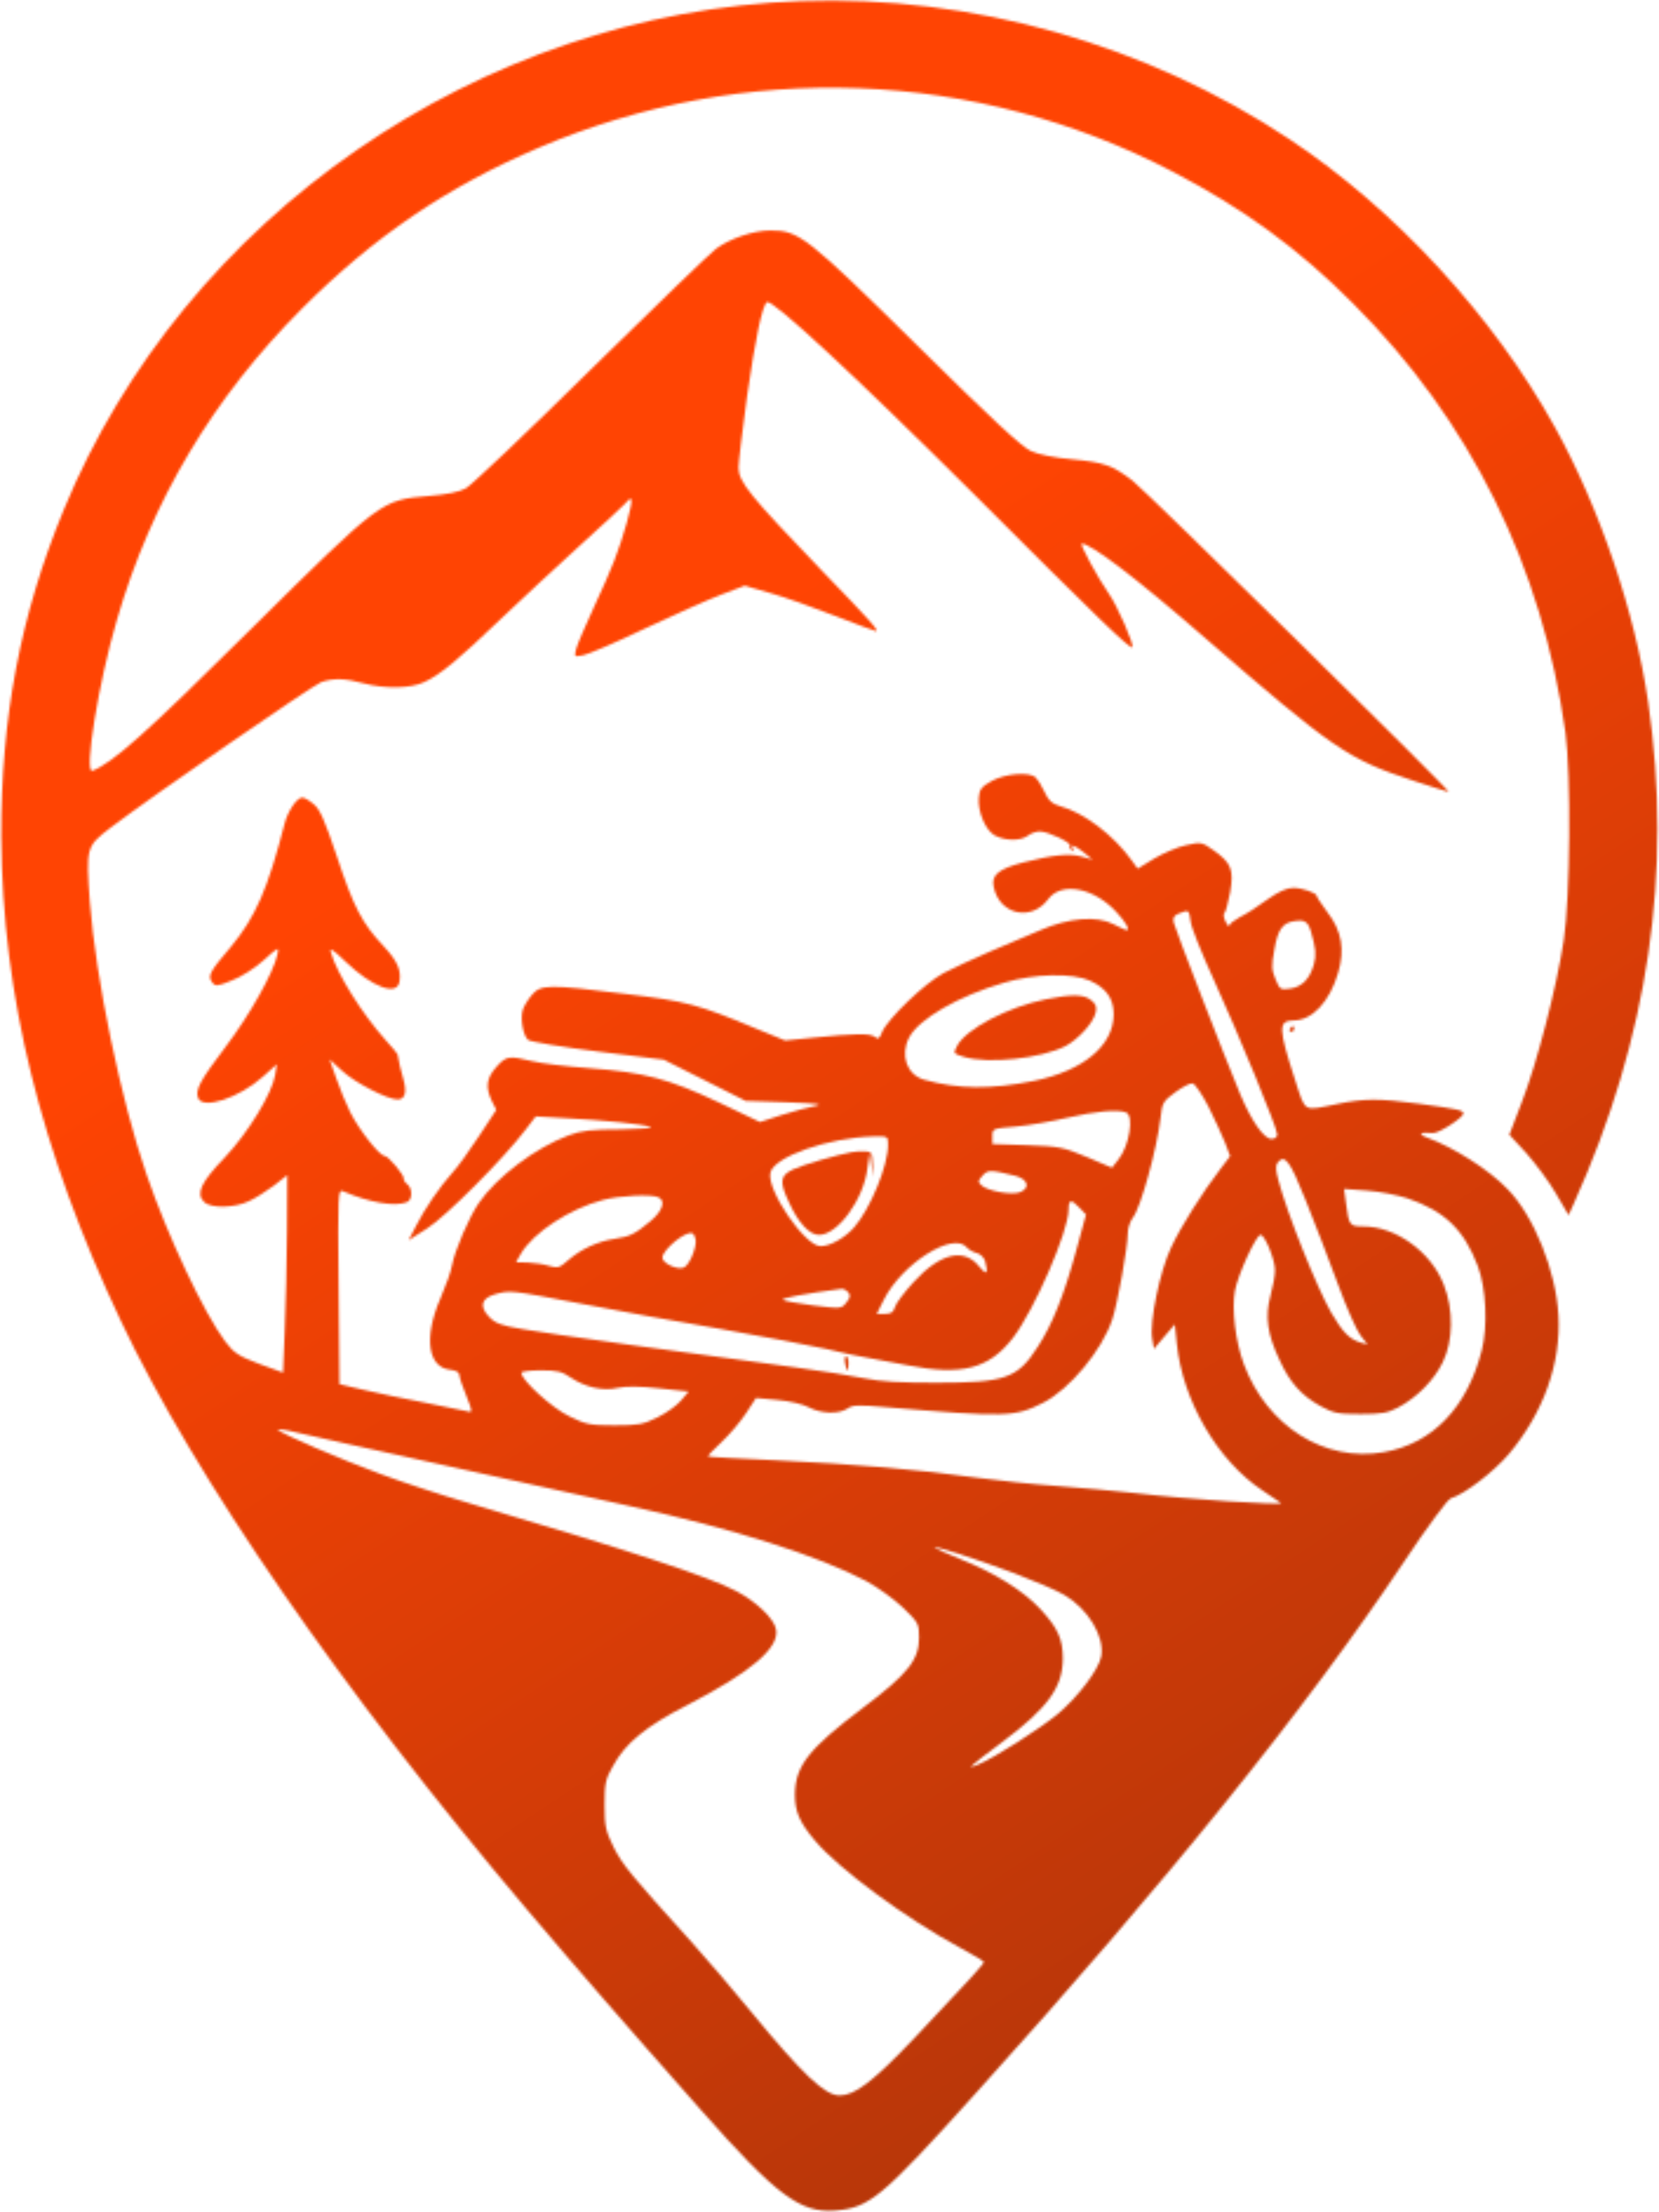 <svg width="706" height="941" viewBox="0 0 706 941" fill="none" xmlns="http://www.w3.org/2000/svg">
<mask id="mask0_2001_9" style="mask-type:alpha" maskUnits="userSpaceOnUse" x="0" y="0" width="706" height="941">
<path d="M340.698 0.463C204.116 5.384 78.456 92.158 27.087 216.978C8.724 261.506 0.323 305.553 0.563 356.081C0.923 423.412 17.366 489.903 51.451 561.914C82.656 628.045 145.786 719.5 224.159 812.155C247.803 840 262.806 857.403 298.451 897.729C330.257 933.735 340.578 941.536 355.461 940.336C370.103 939.136 375.264 934.815 415.47 890.168C496.364 800.633 555.293 727.421 597.54 664.291C607.502 649.289 616.023 637.887 617.343 637.407C623.464 635.486 635.586 626.125 642.067 618.564C656.83 601.041 664.391 579.797 663.191 559.394C662.11 540.551 652.749 517.267 641.587 505.865C633.666 497.584 618.663 488.103 607.262 483.902C603.061 482.342 604.261 481.501 609.782 481.982C612.182 482.222 622.744 475.38 622.744 473.7C622.744 472.26 620.464 471.78 603.781 469.499C586.618 467.219 580.857 467.219 569.095 469.619C554.213 472.62 555.773 473.58 551.092 459.298C544.011 437.454 543.891 434.214 550.372 434.094C558.414 434.094 565.855 426.172 569.455 413.81C572.336 403.969 571.016 396.048 565.015 388.246C562.494 384.766 560.334 381.645 560.334 381.165C560.334 379.845 554.213 377.685 550.372 377.685C547.612 377.685 544.131 379.245 539.21 382.725C535.37 385.606 530.089 388.966 527.569 390.167C525.168 391.487 523.128 393.047 523.128 393.767C523.128 394.487 522.408 393.767 521.568 392.087C520.727 390.407 520.487 388.726 521.088 388.366C521.568 388.006 522.648 384.046 523.488 379.605C525.168 369.883 523.968 367.003 516.287 361.602C511.366 358.121 511.006 358.121 504.645 359.562C501.164 360.282 495.043 362.922 491.203 365.203L484.122 369.523L481.721 366.163C473.92 355.241 461.198 345.639 450.996 342.879C447.636 341.919 446.195 340.599 444.515 336.878C443.315 334.237 441.515 331.477 440.674 330.637C437.794 328.237 427.832 329.077 422.071 332.197C417.751 334.598 416.791 335.798 416.551 339.158C415.95 345.159 419.431 353.441 423.512 355.481C427.952 357.761 434.433 357.761 437.434 355.481C438.634 354.521 440.915 353.681 442.475 353.681C445.955 353.681 456.037 358.481 455.317 359.682C454.957 360.282 455.317 361.122 456.037 361.602C456.997 362.082 457.117 361.962 456.637 361.122C455.197 358.841 457.477 359.562 461.318 362.682L464.918 365.683L460.238 364.362C455.077 362.922 448.116 363.642 435.394 366.883C424.832 369.643 421.711 372.284 422.912 377.445C425.432 389.206 438.994 392.087 446.075 382.485C451.716 374.924 465.519 377.565 475.12 388.006C479.321 392.567 481.001 395.687 479.321 395.687C479.081 395.687 476.56 394.487 473.92 393.167C466.719 389.446 454.837 390.407 442.715 395.687C437.794 397.848 428.072 401.928 421.231 404.809C414.51 407.689 405.509 411.89 401.548 413.93C393.507 418.251 377.784 433.374 375.384 439.014C374.304 441.895 373.704 442.255 372.263 441.055C370.343 439.495 363.622 439.615 346.099 441.415L334.097 442.615L322.095 437.694C297.131 427.253 292.21 425.932 266.286 422.812C233.041 418.611 230.16 418.731 226.2 423.412C224.519 425.452 222.719 428.333 222.359 430.013C221.399 433.854 222.719 440.695 224.759 442.375C225.599 443.095 239.042 445.376 254.404 447.296L282.489 450.776L299.892 459.538L317.294 468.299L334.697 468.899C347.779 469.379 350.78 469.74 346.939 470.46C344.179 470.94 337.698 472.74 332.657 474.3L323.415 477.301L305.773 468.899C284.649 458.938 274.327 456.177 250.684 454.377C241.082 453.657 230.16 452.337 226.32 451.377C216.478 448.976 215.398 449.216 211.197 453.897C206.996 458.698 206.516 462.418 209.277 468.299L211.197 472.14L203.756 483.422C199.675 489.663 194.634 496.624 192.474 498.904C187.193 504.785 180.592 514.387 176.992 521.588L173.871 527.589L181.792 522.548C189.714 517.507 214.438 492.783 223.679 480.541L228 474.9L240.242 475.62C256.805 476.461 273.847 478.261 276.848 479.341C278.288 479.941 272.527 480.301 264.126 480.421C251.644 480.421 247.563 480.901 242.042 482.942C227.88 488.223 211.437 500.585 203.756 511.746C199.555 517.867 193.554 531.91 192.354 538.271C191.994 540.671 189.714 547.032 187.433 552.313C180.232 568.876 182.032 581.718 191.634 582.678C194.034 582.918 195.475 583.758 195.475 584.838C195.475 585.798 196.795 589.879 198.475 593.84C200.995 600.081 201.115 600.921 199.315 600.441C198.235 600.201 189.954 598.52 181.072 596.72C172.191 595.04 160.309 592.519 154.668 591.199L144.466 588.799L144.106 547.272C143.746 507.666 143.866 505.865 145.907 506.706C157.068 511.506 167.87 513.427 173.151 511.386C175.551 510.426 175.671 505.625 173.271 503.705C172.311 502.985 171.711 501.905 171.831 501.545C172.311 500.104 165.23 491.703 163.669 491.703C161.509 491.703 152.748 480.541 149.027 473.1C147.347 469.74 144.706 463.378 143.146 458.818L140.266 450.656L145.786 455.697C151.187 460.618 164.87 467.699 169.19 467.699C172.431 467.699 173.271 464.579 171.591 458.818C170.39 454.617 169.91 452.577 169.19 448.496C169.07 448.136 166.91 445.496 164.149 442.495C154.068 431.213 143.506 414.411 140.866 405.289C140.146 402.889 141.346 403.609 146.987 409.01C158.509 420.051 169.19 424.012 170.03 417.411C170.751 412.49 169.07 408.77 163.189 402.409C154.188 392.927 150.467 385.846 143.386 364.362C138.105 348.64 136.065 344.079 133.424 342.039C131.624 340.478 129.464 339.278 128.624 339.278C126.343 339.278 122.383 345.159 121.062 350.56C113.981 378.165 108.7 390.167 98.259 402.769C89.257 413.33 88.297 415.131 90.217 417.771C91.658 419.691 92.258 419.691 98.739 417.051C102.819 415.491 108.58 411.77 112.301 408.41C118.662 402.649 118.782 402.649 118.062 406.009C116.382 413.81 106.18 431.933 95.858 445.496C85.057 459.778 83.016 463.618 84.337 467.099C86.257 472.14 101.739 467.099 111.941 457.978L117.822 452.697L117.102 457.257C115.782 465.179 105.58 481.861 95.618 492.423C85.537 502.865 83.256 507.786 86.857 511.266C89.617 514.147 99.939 513.907 106.06 510.906C108.7 509.706 113.381 506.706 116.622 504.305L122.263 499.864L122.143 523.748C122.023 536.83 121.663 555.673 121.182 565.755L120.462 583.878L110.261 580.157C101.499 576.797 99.579 575.597 95.858 570.676C86.857 558.674 71.494 526.149 62.373 499.624C51.451 468.059 40.769 416.331 38.249 383.806C36.569 360.402 36.689 360.042 47.01 352.12C65.373 338.198 133.064 291.51 136.665 290.19C141.946 288.39 146.747 288.51 154.668 290.67C163.789 293.071 174.591 292.951 180.472 290.19C187.193 287.19 195.355 280.349 213.117 263.306C221.639 255.265 236.641 241.222 246.483 232.341C256.445 223.339 265.206 215.178 266.166 214.098C269.407 210.137 269.527 212.178 266.766 222.259C263.166 234.741 260.885 240.742 252.484 258.865C249.003 266.426 245.643 274.228 245.163 276.148C244.323 279.509 244.443 279.509 248.403 278.668C250.684 278.188 262.445 273.148 274.687 267.267C286.929 261.506 301.452 255.025 306.853 252.984L316.934 249.144L327.736 252.264C333.737 253.944 346.219 258.385 355.341 261.986C364.582 265.586 372.383 268.467 372.743 268.467C374.304 268.467 370.703 264.386 349.1 242.062C319.215 210.977 314.294 204.976 314.294 198.975C314.294 196.455 315.974 182.893 317.895 168.731C321.495 143.766 324.376 129.844 326.416 128.524C328.696 127.204 363.982 159.969 413.67 209.417C468.399 264.146 481.001 276.268 481.841 275.308C482.801 274.468 475.36 257.305 471.76 252.384C467.319 246.023 459.277 231.261 460.358 231.261C464.318 231.261 484.122 246.383 512.926 271.467C567.175 318.515 573.656 322.956 601.021 331.957C609.302 334.718 616.263 336.878 616.503 336.878C617.823 336.878 487.362 208.577 481.841 204.376C473.32 197.895 469.839 196.695 456.157 195.375C449.076 194.775 441.875 193.335 438.754 191.894C434.794 190.094 422.191 178.452 390.386 147.007C343.219 100.559 340.098 98.039 327.856 98.039C320.775 98.039 310.693 101.4 304.692 105.84C302.532 107.401 278.528 130.564 251.524 157.089C224.519 183.733 200.515 206.537 198.235 207.737C195.475 209.297 189.954 210.377 182.512 210.977C162.109 212.778 162.709 212.298 106.66 267.747C62.013 312.034 47.971 324.516 39.329 327.876C35.609 329.317 41.97 290.07 49.771 263.666C64.533 212.898 90.817 168.971 128.744 131.044C159.229 100.559 190.434 79.436 229.2 62.873C316.694 25.547 415.23 29.268 499.124 73.075C529.249 88.797 552.533 105.72 575.936 129.244C625.745 179.052 656.229 240.742 666.191 311.674C668.591 329.437 668.231 381.765 665.471 399.888C662.471 419.691 654.069 452.337 647.588 468.899L642.307 482.702L649.508 490.503C653.349 494.824 659.11 502.505 662.11 507.666L667.511 516.907L669.792 511.866C701.477 441.535 711.919 370.723 701.357 298.472C695.716 260.185 680.833 216.378 661.75 181.813C635.466 134.405 593.819 89.158 548.812 59.273C487.962 18.826 413.79 -2.177 340.698 0.463ZM506.685 391.967C506.925 394.487 511.366 405.409 516.287 416.211C527.208 440.215 543.531 479.821 543.531 482.582C543.531 483.662 542.571 484.502 541.131 484.502C537.89 484.502 532.609 476.941 527.809 465.539C521.328 450.056 500.084 395.207 499.484 392.447C499.004 390.407 499.604 389.446 501.644 388.606C505.965 386.926 505.965 386.926 506.685 391.967ZM557.813 396.048C559.974 403.489 560.214 406.129 559.134 410.21C557.333 416.451 554.213 419.691 549.172 420.531C544.971 421.132 544.611 421.012 542.811 416.571C541.131 412.61 541.011 410.81 542.331 403.849C543.771 395.447 545.812 392.567 550.732 391.847C555.173 391.127 556.493 391.967 557.813 396.048ZM463.838 417.171C470.799 420.291 473.92 424.852 473.92 431.453C473.92 444.775 461.078 455.457 440.074 459.778C421.471 463.499 407.909 463.378 393.267 459.298C385.946 457.257 382.945 448.856 386.906 441.295C390.986 433.494 407.909 423.652 427.352 418.011C440.194 414.17 456.397 413.81 463.838 417.171ZM514.246 470.7C516.887 476.101 520.127 482.942 521.328 486.062L523.488 491.823L519.647 496.864C511.606 507.306 502.484 521.828 498.404 530.589C493.603 540.671 489.042 562.515 490.363 569.596L491.083 573.796L495.523 568.516L499.964 563.355L500.804 571.636C503.325 595.88 518.087 621.324 537.29 634.046C541.011 636.567 544.491 638.967 545.091 639.327C546.652 640.527 505.125 637.767 482.921 635.126C475 634.286 460.118 632.846 449.916 632.126C439.714 631.406 423.992 629.726 415.11 628.525C391.586 625.165 363.262 622.764 330.497 621.204C314.654 620.484 301.572 619.764 301.332 619.524C301.092 619.284 303.612 616.643 306.973 613.523C310.333 610.402 315.014 604.882 317.414 601.281L321.735 594.68L330.857 595.52C336.017 596 341.778 597.32 344.179 598.64C349.34 601.401 357.141 601.641 360.741 599.121C362.782 597.68 365.422 597.56 376.224 598.52C428.432 602.961 431.793 602.841 443.915 596.72C455.077 591.079 468.999 574.397 473.32 561.314C475.6 554.593 479.921 530.349 479.921 524.708C479.921 522.548 480.881 519.548 482.081 517.987C485.442 513.787 492.283 488.943 493.843 475.74C494.563 469.139 494.923 468.419 500.204 464.579C503.205 462.418 506.565 460.618 507.525 460.858C508.485 460.978 511.486 465.419 514.246 470.7ZM479.201 473.22C482.681 474.54 480.641 487.502 475.84 493.383L473.2 496.744L462.518 492.183C452.436 487.982 450.756 487.622 437.074 487.142L422.311 486.662V483.302C422.311 480.061 422.432 480.061 432.273 479.221C437.674 478.741 447.516 477.061 454.117 475.5C465.999 472.74 475.6 471.78 479.201 473.22ZM377.904 487.022C377.904 495.904 370.343 514.267 363.502 522.068C359.661 526.509 353.3 530.109 349.22 530.109C342.499 530.109 326.056 505.985 327.856 498.784C329.536 491.943 352.82 483.902 371.663 483.422C377.904 483.302 377.904 483.302 377.904 487.022ZM555.773 510.906C559.614 520.508 565.735 536.35 569.335 546.192C572.936 556.034 577.257 565.875 578.937 568.035L581.937 571.876L579.177 571.156C574.256 569.716 571.376 566.715 566.455 558.314C560.214 547.272 547.732 516.187 544.011 502.025C542.811 497.584 542.811 495.664 543.771 494.464C546.772 490.863 548.932 493.743 555.773 510.906ZM432.273 500.224C437.554 501.665 438.514 505.505 433.953 507.186C430.473 508.506 420.031 506.586 417.631 504.185C416.07 502.745 416.19 502.265 418.111 500.104C420.511 497.464 421.471 497.584 432.273 500.224ZM598.86 509.706C614.703 515.107 622.984 523.028 628.865 538.511C632.466 547.872 633.186 564.315 630.545 574.517C624.304 598.881 609.542 614.123 588.899 617.724C563.694 622.164 539.21 606.682 529.369 580.398C525.768 570.796 524.088 556.874 525.528 549.072C526.848 542.111 534.53 525.309 536.45 525.309C538.25 525.309 542.451 535.51 542.571 540.071C542.691 542.231 541.731 547.152 540.651 551.233C538.25 559.994 539.331 567.675 544.611 578.717C548.932 588.199 553.853 593.6 561.774 598.04C567.535 601.161 569.215 601.521 578.937 601.521C587.938 601.521 590.579 601.041 594.9 598.76C602.941 594.56 610.382 586.999 613.983 579.437C618.423 570.436 618.663 557.114 614.343 546.312C608.942 532.51 593.939 521.708 580.257 521.708C574.376 521.708 574.016 521.348 572.816 511.986L571.976 505.745L581.697 506.465C586.978 506.826 594.659 508.386 598.86 509.706ZM279.968 509.226C283.449 510.546 282.129 514.987 276.848 519.428C270.247 524.948 268.086 526.029 261.485 526.989C254.404 528.069 247.323 531.31 242.042 535.87C238.202 539.231 237.481 539.591 233.761 538.511C231.48 537.791 227.4 537.19 224.639 537.07L219.598 536.95L221.639 533.35C226.92 524.348 242.402 514.147 256.685 510.426C263.526 508.626 276.608 507.906 279.968 509.226ZM459.398 513.787L462.158 516.667L457.837 532.51C452.676 551.233 447.876 563.355 441.515 573.076C432.993 586.398 427.712 588.199 398.308 588.199C383.185 588.199 374.544 587.719 367.703 586.278C362.422 585.198 349.46 583.158 338.898 581.718C292.69 575.597 232.441 567.195 222.359 565.395C213.237 563.835 210.837 562.995 208.077 560.114C203.876 555.673 204.836 552.193 210.837 550.513C217.198 548.832 216.718 548.712 247.443 554.593C262.806 557.594 289.57 562.395 307.093 565.395C324.616 568.516 344.539 572.236 351.5 573.796C358.461 575.477 366.262 577.157 368.903 577.517C371.543 577.997 379.344 579.437 386.186 580.758C409.229 585.318 420.871 582.318 431.073 569.116C440.194 557.234 454.717 523.748 454.717 514.627C454.717 510.186 455.797 509.946 459.398 513.787ZM296.051 527.349C296.531 530.709 293.29 538.391 290.89 539.231C288.13 540.311 281.889 537.31 281.889 535.03C281.889 531.67 291.61 523.628 294.491 524.588C295.211 524.708 295.811 526.029 296.051 527.349ZM411.39 530.589C412.23 531.55 414.03 532.63 415.59 532.99C417.151 533.35 418.711 534.91 419.191 536.35C420.631 541.871 419.911 542.711 416.791 538.871C410.31 530.589 400.108 532.99 388.706 545.472C384.745 549.793 381.145 554.593 380.785 556.154C380.185 558.194 379.224 558.914 376.584 558.914H373.103L376.104 552.913C383.905 537.431 405.749 523.748 411.39 530.589ZM360.982 549.793C362.062 550.993 361.822 552.073 360.141 554.113C358.101 556.754 357.861 556.754 346.099 555.313C339.498 554.473 333.617 553.393 333.137 552.913C332.417 552.193 342.739 550.273 358.221 548.232C358.941 548.232 360.261 548.832 360.982 549.793ZM242.762 585.918C249.003 590.119 256.685 591.919 263.046 590.359C266.406 589.639 272.167 589.639 280.568 590.599L293.05 591.919L289.81 595.76C288.01 597.92 283.449 601.161 279.728 602.961C273.727 605.962 271.567 606.322 261.485 606.322C250.924 606.322 249.363 605.962 242.042 602.361C234.721 598.76 221.879 587.119 221.879 583.998C221.879 583.398 225.599 582.918 230.16 582.918C236.881 582.918 239.162 583.398 242.762 585.918ZM188.273 623.124C216.958 629.486 252.844 637.287 267.966 640.647C312.494 650.369 348.139 661.771 368.663 672.573C373.344 675.093 380.305 680.134 384.145 683.734C390.866 690.215 391.106 690.695 391.106 696.576C391.106 706.058 386.426 712.059 367.103 726.581C344.179 743.864 338.418 751.185 338.298 763.307C338.298 770.628 340.218 775.189 346.819 782.99C356.901 794.992 385.586 816.116 408.269 828.358C414.03 831.478 418.711 834.239 418.711 834.599C418.711 835.439 412.47 842.28 389.546 866.524C371.543 885.487 363.862 891.368 357.261 891.368C351.02 891.368 341.418 882.247 320.295 856.562C311.894 846.361 300.252 832.679 294.371 826.197C268.566 797.753 264.846 793.192 261.125 785.751C257.765 778.91 257.285 776.869 257.285 767.748C257.285 758.747 257.645 756.826 260.885 751.185C266.166 741.464 274.928 734.263 292.57 725.261C319.695 711.219 331.817 700.897 330.257 693.096C329.416 688.535 321.855 681.334 313.454 676.893C301.572 670.652 269.167 659.97 199.315 639.327C187.793 635.967 171.111 630.446 162.109 627.085C144.826 620.724 120.102 610.042 118.302 608.242C117.702 607.642 121.423 608.122 126.583 609.442C131.864 610.642 159.589 616.883 188.273 623.124ZM431.913 669.332C440.434 672.573 449.916 676.653 452.916 678.453C462.998 684.334 470.199 696.216 468.639 704.618C467.559 710.259 458.797 721.781 450.156 729.102C442.235 735.583 423.032 747.825 416.311 750.585C410.91 752.866 411.87 752.025 426.752 740.864C445.955 726.461 452.196 717.82 452.316 705.578C452.316 697.177 450.036 692.256 442.475 684.214C435.274 676.533 422.912 668.852 408.629 663.211C403.348 661.051 398.428 658.89 397.828 658.41C396.027 656.85 414.63 662.851 431.913 669.332Z" fill="white"/>
<path d="M444.995 425.092C429.033 428.333 411.03 437.694 407.309 444.896C405.629 448.136 405.629 448.136 410.19 449.576C420.631 452.697 442.835 450.296 453.397 445.016C458.798 442.135 465.159 435.294 466.239 430.853C466.839 428.453 466.479 427.133 464.318 425.452C461.198 422.932 456.277 422.812 444.995 425.092Z" fill="white"/>
<path d="M362.302 490.143C356.301 491.223 341.418 495.544 337.458 497.464C331.937 500.104 331.577 502.625 335.777 511.506C339.738 520.268 344.539 525.309 348.499 525.309C356.541 525.309 367.462 510.306 369.143 496.984L370.103 489.903L370.823 495.304L371.663 500.705L371.423 495.304C371.303 490.383 371.063 489.903 368.303 489.783C366.622 489.663 363.982 489.783 362.302 490.143Z" fill="white"/>
<path d="M359.661 579.917C359.901 581.598 360.382 582.918 360.622 582.918C360.862 582.918 361.102 581.598 361.102 579.917C361.102 578.237 360.622 576.917 360.021 576.917C359.541 576.917 359.301 578.237 359.661 579.917Z" fill="white"/>
<path d="M548.932 437.694C548.572 438.294 548.812 438.895 549.412 438.895C550.132 438.895 550.732 438.294 550.732 437.694C550.732 436.974 550.492 436.494 550.252 436.494C549.892 436.494 549.292 436.974 548.932 437.694Z" fill="white"/>
</mask>
<g mask="url(#mask0_2001_9)">
<rect x="-41.564" y="-41.184" width="776.826" height="983.86" fill="url(#paint0_linear_2001_9)"/>
</g>
<defs>
<linearGradient id="paint0_linear_2001_9" x1="1.437" y1="-41.184" x2="651.601" y2="937.741" gradientUnits="userSpaceOnUse">
<stop offset="0.365" stop-color="#FF4403"/>
<stop offset="1" stop-color="#A6330B"/>
</linearGradient>
</defs>
</svg>
